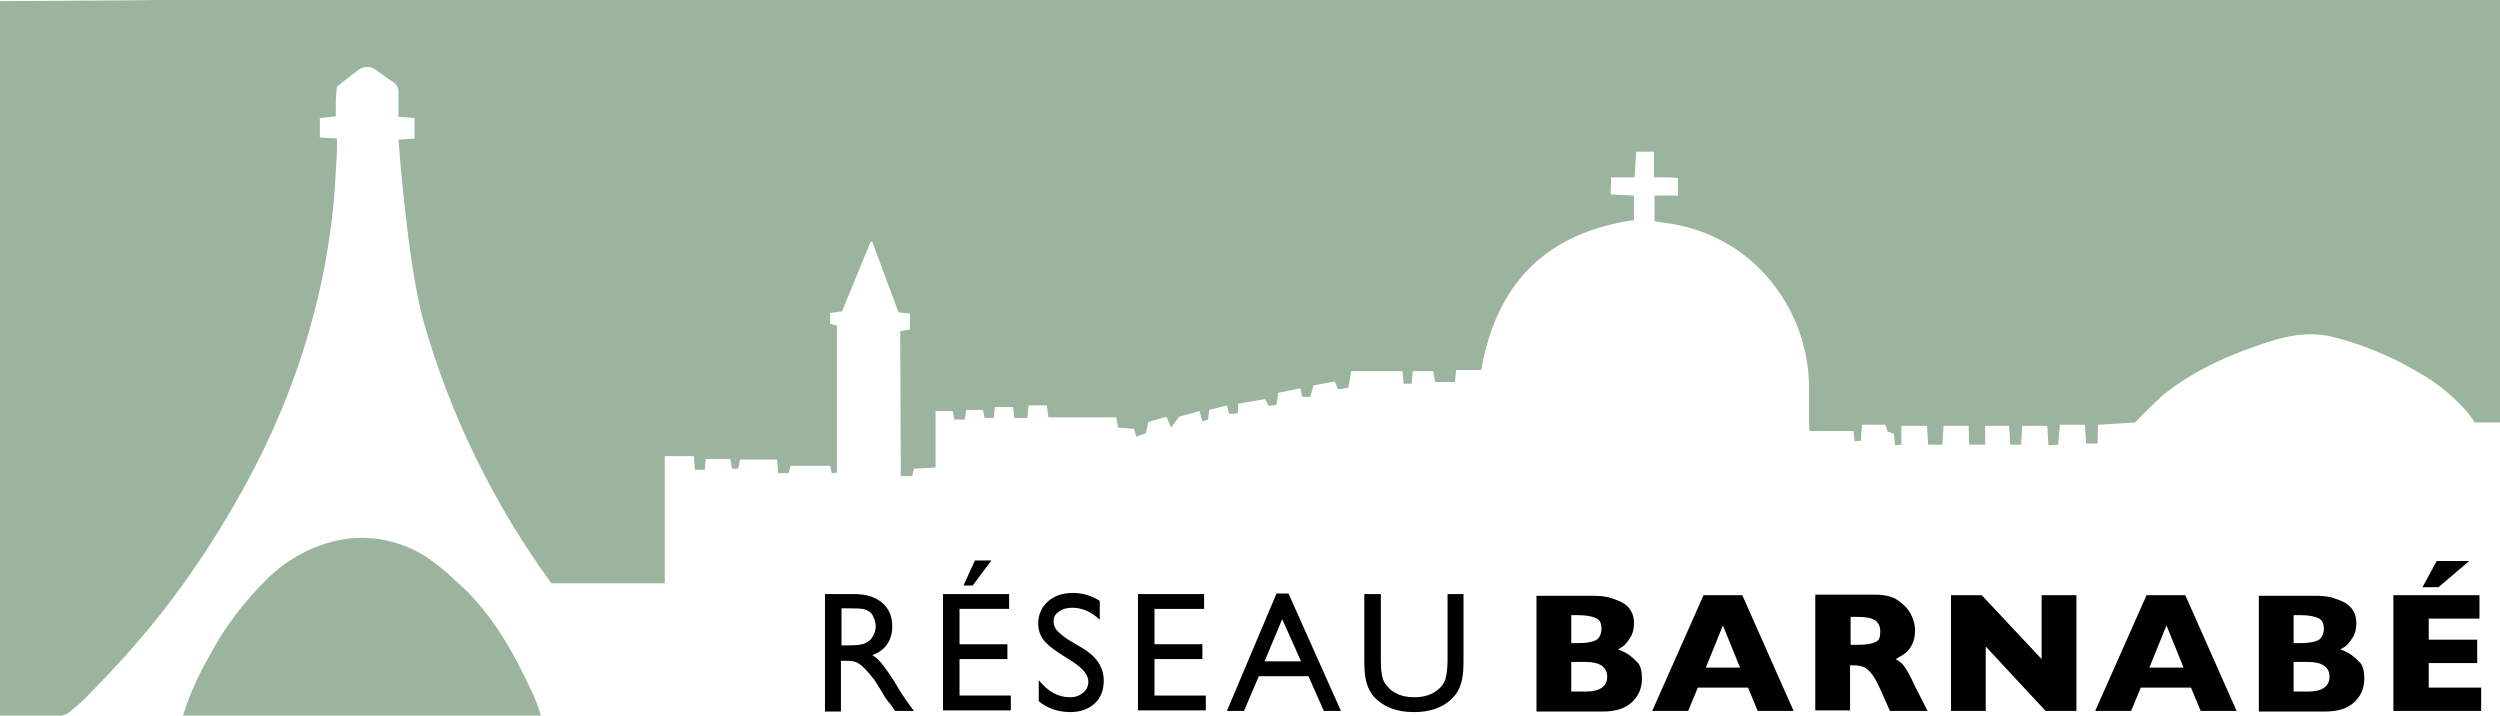 <?xml version="1.0" encoding="utf-8"?>
<!-- Generator: Adobe Illustrator 26.0.1, SVG Export Plug-In . SVG Version: 6.00 Build 0)  -->
<svg version="1.1" id="Calque_1" xmlns="http://www.w3.org/2000/svg" xmlns:xlink="http://www.w3.org/1999/xlink" x="0px" y="0px"
	 viewBox="0 0 438.5 125.5" style="enable-background:new 0 0 438.5 125.5;" xml:space="preserve">
<style type="text/css">
	.st0{fill:#9AB49D;}
	.st1{enable-background:new    ;}
</style>
<g id="FORME">
	<path class="st0" d="M438.5,0v74.1h-4.4c-0.4-0.6-0.9-1.2-1.4-1.9c-2.5-2.8-5.4-5.2-8.7-7c-4.7-2.8-9.9-4.9-15.2-6.2
		c-3.8-0.8-7.4-0.2-11,1c-6.6,2.1-12.9,4.9-18.3,9.2c-1.8,1.6-3.4,3.2-5,4.9l-6.5,0.4l-0.1,3.3h-2l-0.2-3.3h-4.4L361,78l-1.7,0.1
		l-0.2-3.4h-4.4l-0.2,3.3h-1.9l-0.2-3.3h-4.2V78h-2.8l-0.1-3.3h-4.4l-0.2,3.3h-2.5l-0.2-3.3h-4.5V78l-1.1,0.1l-0.2-2l-1.1-0.4
		l-0.4-1.2h-4.1l-0.2,2.8l-1.1,0.1l-0.2-1.8h-7.7c0-0.6-0.1-1-0.1-1.5c0-1.9,0-3.8,0-5.6c0.1-6.4-1.9-12.7-5.7-17.9
		c-4.6-6.4-11.6-10.5-19.5-11.5c-0.6-0.1-1.2-0.2-1.9-0.3v-4.5h4.1v-3.1c-0.7,0-1.4-0.1-2-0.1s-1.3,0-2.2,0v-4.5h-3.1
		c-0.1,1.5-0.2,2.9-0.3,4.5h-4.1c0,1.1-0.1,2-0.1,3l4.1,0.2v4.3c-15.2,2.2-24.1,10.9-26.8,26.3h-4.4l-0.2,2.1h-3.5l-0.3-1.9h-3.6
		l-0.2,2.2h-1.4l-0.2-2.2h-9l-0.5,2.9l-1.8,0.3l-0.6-1.4l-3.7,0.7l-0.6,2h-1.4l-0.3-1.5l-3.9,0.8l-0.3,2.1l-1.4,0.2l-0.6-1.2
		l-4.7,0.8l-0.1,1.7l-1.5,0.1l-0.4-1.5l-3.1,0.8l-0.2,1.7l-1,0.3l-0.5-1.8l-3.6,1l-1.4,1.9l-0.8-1.9l-3.2,0.9L201,76l-1.7,0.6
		l-0.4-1.4l-2.8-0.2l-0.3-1.8h-11.9l-0.3-2.1h-3.2l-0.2,2.2h-2.3l-0.2-1.9h-3.2l-0.2,1.9h-1.6l-0.3-1.4h-2.9l-0.3,1.7h-1.8l-0.3-1.5
		h-3v9.9l-3.8,0.2l-0.3,1.3H158l-0.1-25.4l1.7-0.3V55l-2-0.2l-4.6-12.4h-0.3l-5,12.2l-2.1,0.3v1.9l1.2,0.3v25.8l-0.9,0.1l-0.3-1.3
		h-6.9l-0.4,1.3h-1.8l-0.2-2.4h-6.5l-0.3,1.6h-1.1l-0.3-1.7h-4.3l-0.2,1.9h-1.7l-0.2-2.4h-5.1v22.3H96.7
		C86.6,88.4,79,72.9,74.3,56.4c-2.9-10.4-4.4-31.9-4.4-31.9l2.8-0.2v-3.6l-2.8-0.2c0,0,0-2.8,0-4.1c0.1-0.8-0.3-1.7-1.1-2.1
		c-0.9-0.6-1.8-1.3-2.7-1.9c-0.9-0.8-2.3-0.9-3.3-0.1c-1.2,0.9-2.4,1.9-3.7,2.9c-0.1,0.9-0.2,1.7-0.2,2.6s0,2.6,0,2.6l-2.8,0.3v3.4
		l3,0.2c0,0,0,1.7,0,2.5c-0.1,2.2-0.3,4.4-0.4,6.6c-0.4,5.4-1.2,10.7-2.3,16c-1.8,8.3-4.4,16.5-7.8,24.3
		c-2.9,6.7-6.4,13.2-10.3,19.5c-4.2,6.8-8.9,13.3-14.1,19.3c-2.7,3.2-5.6,6.2-8.5,9.2c-1,1.1-2.2,2.1-3.4,3.1
		c-0.6,0.5-1.4,0.8-2.1,0.8c-2.9,0.1-8.8,0-8.8,0L0,125.5c0,0-0.1-0.9-0.1-1.3c0-35.8,0-71.6,0-107.4C-0.2,12.3,2,8.9,5.4,6.2
		c4-3.2,8.9-5.2,14-5.7c2.6-0.3,8-0.5,8-0.5L438.5,0z"/>
	<path class="st0" d="M32.1,125.5c1.1-3.6,2.7-7.1,4.6-10.4c2.7-5.1,6.2-9.7,10.3-13.7c3.5-3.4,7.8-5.7,12.6-6.7
		c5.3-1,10.7,0.1,15.2,3c1.7,1.2,3.3,2.4,4.8,3.9c6.5,5.5,10.5,12.8,14,20.4c0.5,1.1,0.9,2.3,1.3,3.6L32.1,125.5z"/>
	<path class="st0" d="M-0.2,17.5V0.2L31.1,0"/>
</g>
<g id="TYPO">
	<g class="st1">
		<path d="M144.7,124.7v-20.5h5.1c2.1,0,3.7,0.5,4.9,1.5s1.8,2.4,1.8,4.2c0,1.2-0.3,2.2-0.9,3.1s-1.5,1.5-2.6,1.9
			c0.7,0.4,1.3,1,1.9,1.8s1.5,2,2.6,3.9c0.7,1.2,1.3,2,1.7,2.6l1.1,1.5H157l-0.9-1.3c0,0-0.1-0.1-0.2-0.2l-0.6-0.8l-0.9-1.5l-1-1.6
			c-0.6-0.8-1.2-1.5-1.7-2s-1-0.9-1.4-1.1c-0.4-0.2-1.1-0.3-2-0.3h-0.8v8.9H144.7z M148.5,106.7h-0.9v6.5h1.1c1.5,0,2.5-0.1,3.1-0.4
			s1-0.6,1.3-1.2c0.3-0.5,0.5-1.1,0.5-1.8c0-0.6-0.2-1.2-0.5-1.8s-0.8-0.9-1.4-1.1S149.9,106.7,148.5,106.7z"/>
		<path d="M165.4,104.2H177v2.6h-8.7v6.2h8.4v2.6h-8.4v6.4h9v2.6h-11.9V104.2z M173.9,98.3l-3.3,4.4H169l2-4.4H173.9z"/>
		<path d="M188.2,116.1l-2.2-1.4c-1.4-0.9-2.4-1.7-3-2.5s-0.9-1.8-0.9-2.8c0-1.6,0.6-2.9,1.7-3.9s2.6-1.5,4.4-1.5
			c1.7,0,3.3,0.5,4.7,1.4v3.3c-1.5-1.4-3.1-2.1-4.8-2.1c-1,0-1.7,0.2-2.4,0.7s-0.9,1-0.9,1.7c0,0.6,0.2,1.2,0.7,1.7s1.2,1.1,2.2,1.7
			l2.2,1.3c2.5,1.5,3.7,3.4,3.7,5.7c0,1.6-0.5,3-1.6,4s-2.5,1.5-4.3,1.5c-2,0-3.9-0.6-5.5-1.9v-3.7c1.6,2,3.4,3,5.5,3
			c0.9,0,1.7-0.3,2.3-0.8s0.9-1.2,0.9-1.9C190.9,118.4,190,117.3,188.2,116.1z"/>
		<path d="M199.6,104.2h11.6v2.6h-8.7v6.2h8.4v2.6h-8.4v6.4h9v2.6h-11.9V104.2z"/>
	</g>
	<g class="st1">
		<path d="M223.9,104.1h2.1l9.2,20.6h-3l-2.7-6.1h-8.7l-2.6,6.1h-3L223.9,104.1z M228.2,116l-3.3-7.4l-3.1,7.4H228.2z"/>
	</g>
	<g class="st1">
		<path d="M253.8,104.2h2.9v11.6c0,1.6-0.1,2.8-0.3,3.6c-0.2,0.8-0.5,1.5-0.8,2c-0.3,0.5-0.8,1-1.2,1.4c-1.6,1.4-3.7,2.1-6.4,2.1
			c-2.7,0-4.8-0.7-6.4-2.1c-0.5-0.4-0.9-0.9-1.2-1.4c-0.3-0.5-0.6-1.2-0.8-2c-0.2-0.8-0.3-2-0.3-3.6v-11.6h2.9v11.6
			c0,1.9,0.2,3.3,0.7,4s1.1,1.4,2,1.8c0.9,0.5,2,0.7,3.2,0.7c1.7,0,3.2-0.5,4.2-1.4c0.6-0.5,1-1.1,1.2-1.7s0.4-1.8,0.4-3.4V104.2z"
			/>
	</g>
	<g class="st1">
		<path d="M288,119c0,1.7-0.6,3.1-1.8,4.2s-2.9,1.6-5,1.6h-11.7v-20.3h9.8c1.3,0,2.4,0.1,3.3,0.4s1.7,0.6,2.3,1
			c0.6,0.4,1,0.9,1.3,1.5s0.4,1.2,0.4,1.9c0,0.7-0.1,1.4-0.4,2.1c-0.3,0.6-0.7,1.1-1.1,1.6c-0.4,0.4-0.9,0.7-1.3,0.9
			c1.4,0.5,2.4,1.2,3.2,2.1C287.7,116.5,288,117.6,288,119z M280.9,110.3c0-1-0.3-1.6-1-1.9s-1.7-0.5-3-0.5h-1.3v4.9h1.3
			c1.4,0,2.4-0.2,3-0.5S280.9,111.2,280.9,110.3z M281.9,118.7c0-1.7-1.3-2.6-3.8-2.6h-2.5v5.2h2.5
			C280.6,121.3,281.9,120.4,281.9,118.7z"/>
	</g>
	<g class="st1">
		<path d="M314.6,124.7h-6.3l-1.7-4.1h-8.8l-1.7,4.1h-6.3l9-20.3h6.8L314.6,124.7z M305.2,117.1l-3-7.4l-3,7.4H305.2z"/>
		<path d="M338.1,124.7h-6.6l-1.6-3.6c-0.6-1.3-1.1-2.3-1.6-2.9s-0.9-1-1.4-1.2s-1-0.3-1.7-0.3h-0.7v7.9h-6.1v-20.3h10.4
			c1.7,0,3.1,0.3,4.1,1s1.8,1.5,2.3,2.5s0.7,1.9,0.7,2.8c0,1-0.2,1.9-0.6,2.6c-0.4,0.7-0.8,1.2-1.3,1.5s-0.9,0.6-1.5,0.9
			c0.7,0.4,1.2,0.8,1.6,1.4s1,1.6,1.7,3.2L338.1,124.7z M329.8,110.8c0-0.9-0.3-1.6-0.9-2s-1.6-0.6-3-0.6h-1.3v4.9h1.3
			c1.5,0,2.5-0.2,3.1-0.5S329.8,111.8,329.8,110.8z"/>
	</g>
	<g class="st1">
		<path d="M364.2,124.7h-5.4l-10.5-11.3v11.3h-6.1v-20.3h5.4l10.5,11.2v-11.2h6.1V124.7z"/>
	</g>
	<g class="st1">
		<path d="M392.3,124.7h-6.3l-1.7-4.1h-8.8l-1.7,4.1h-6.3l9-20.3h6.8L392.3,124.7z M383,117.1l-3-7.4l-3,7.4H383z"/>
		<path d="M414.7,119c0,1.7-0.6,3.1-1.8,4.2s-2.9,1.6-5,1.6h-11.7v-20.3h9.8c1.3,0,2.4,0.1,3.3,0.4s1.7,0.6,2.3,1
			c0.6,0.4,1,0.9,1.3,1.5s0.4,1.2,0.4,1.9c0,0.7-0.1,1.4-0.4,2.1c-0.3,0.6-0.7,1.1-1.1,1.6c-0.4,0.4-0.9,0.7-1.3,0.9
			c1.4,0.5,2.4,1.2,3.2,2.1C414.4,116.5,414.7,117.6,414.7,119z M407.6,110.3c0-1-0.3-1.6-1-1.9s-1.7-0.5-3-0.5h-1.3v4.9h1.3
			c1.4,0,2.4-0.2,3-0.5S407.6,111.2,407.6,110.3z M408.6,118.7c0-1.7-1.3-2.6-3.8-2.6h-2.5v5.2h2.5
			C407.3,121.3,408.6,120.4,408.6,118.7z"/>
		<path d="M435.1,124.7h-15.3v-20.3h15.1v4.1H426v3.7h8.5v4.1H426v4.3h9.2V124.7z M433.1,98.4l-5.4,4.6h-2.8l2.5-4.6H433.1z"/>
	</g>
</g>
</svg>
